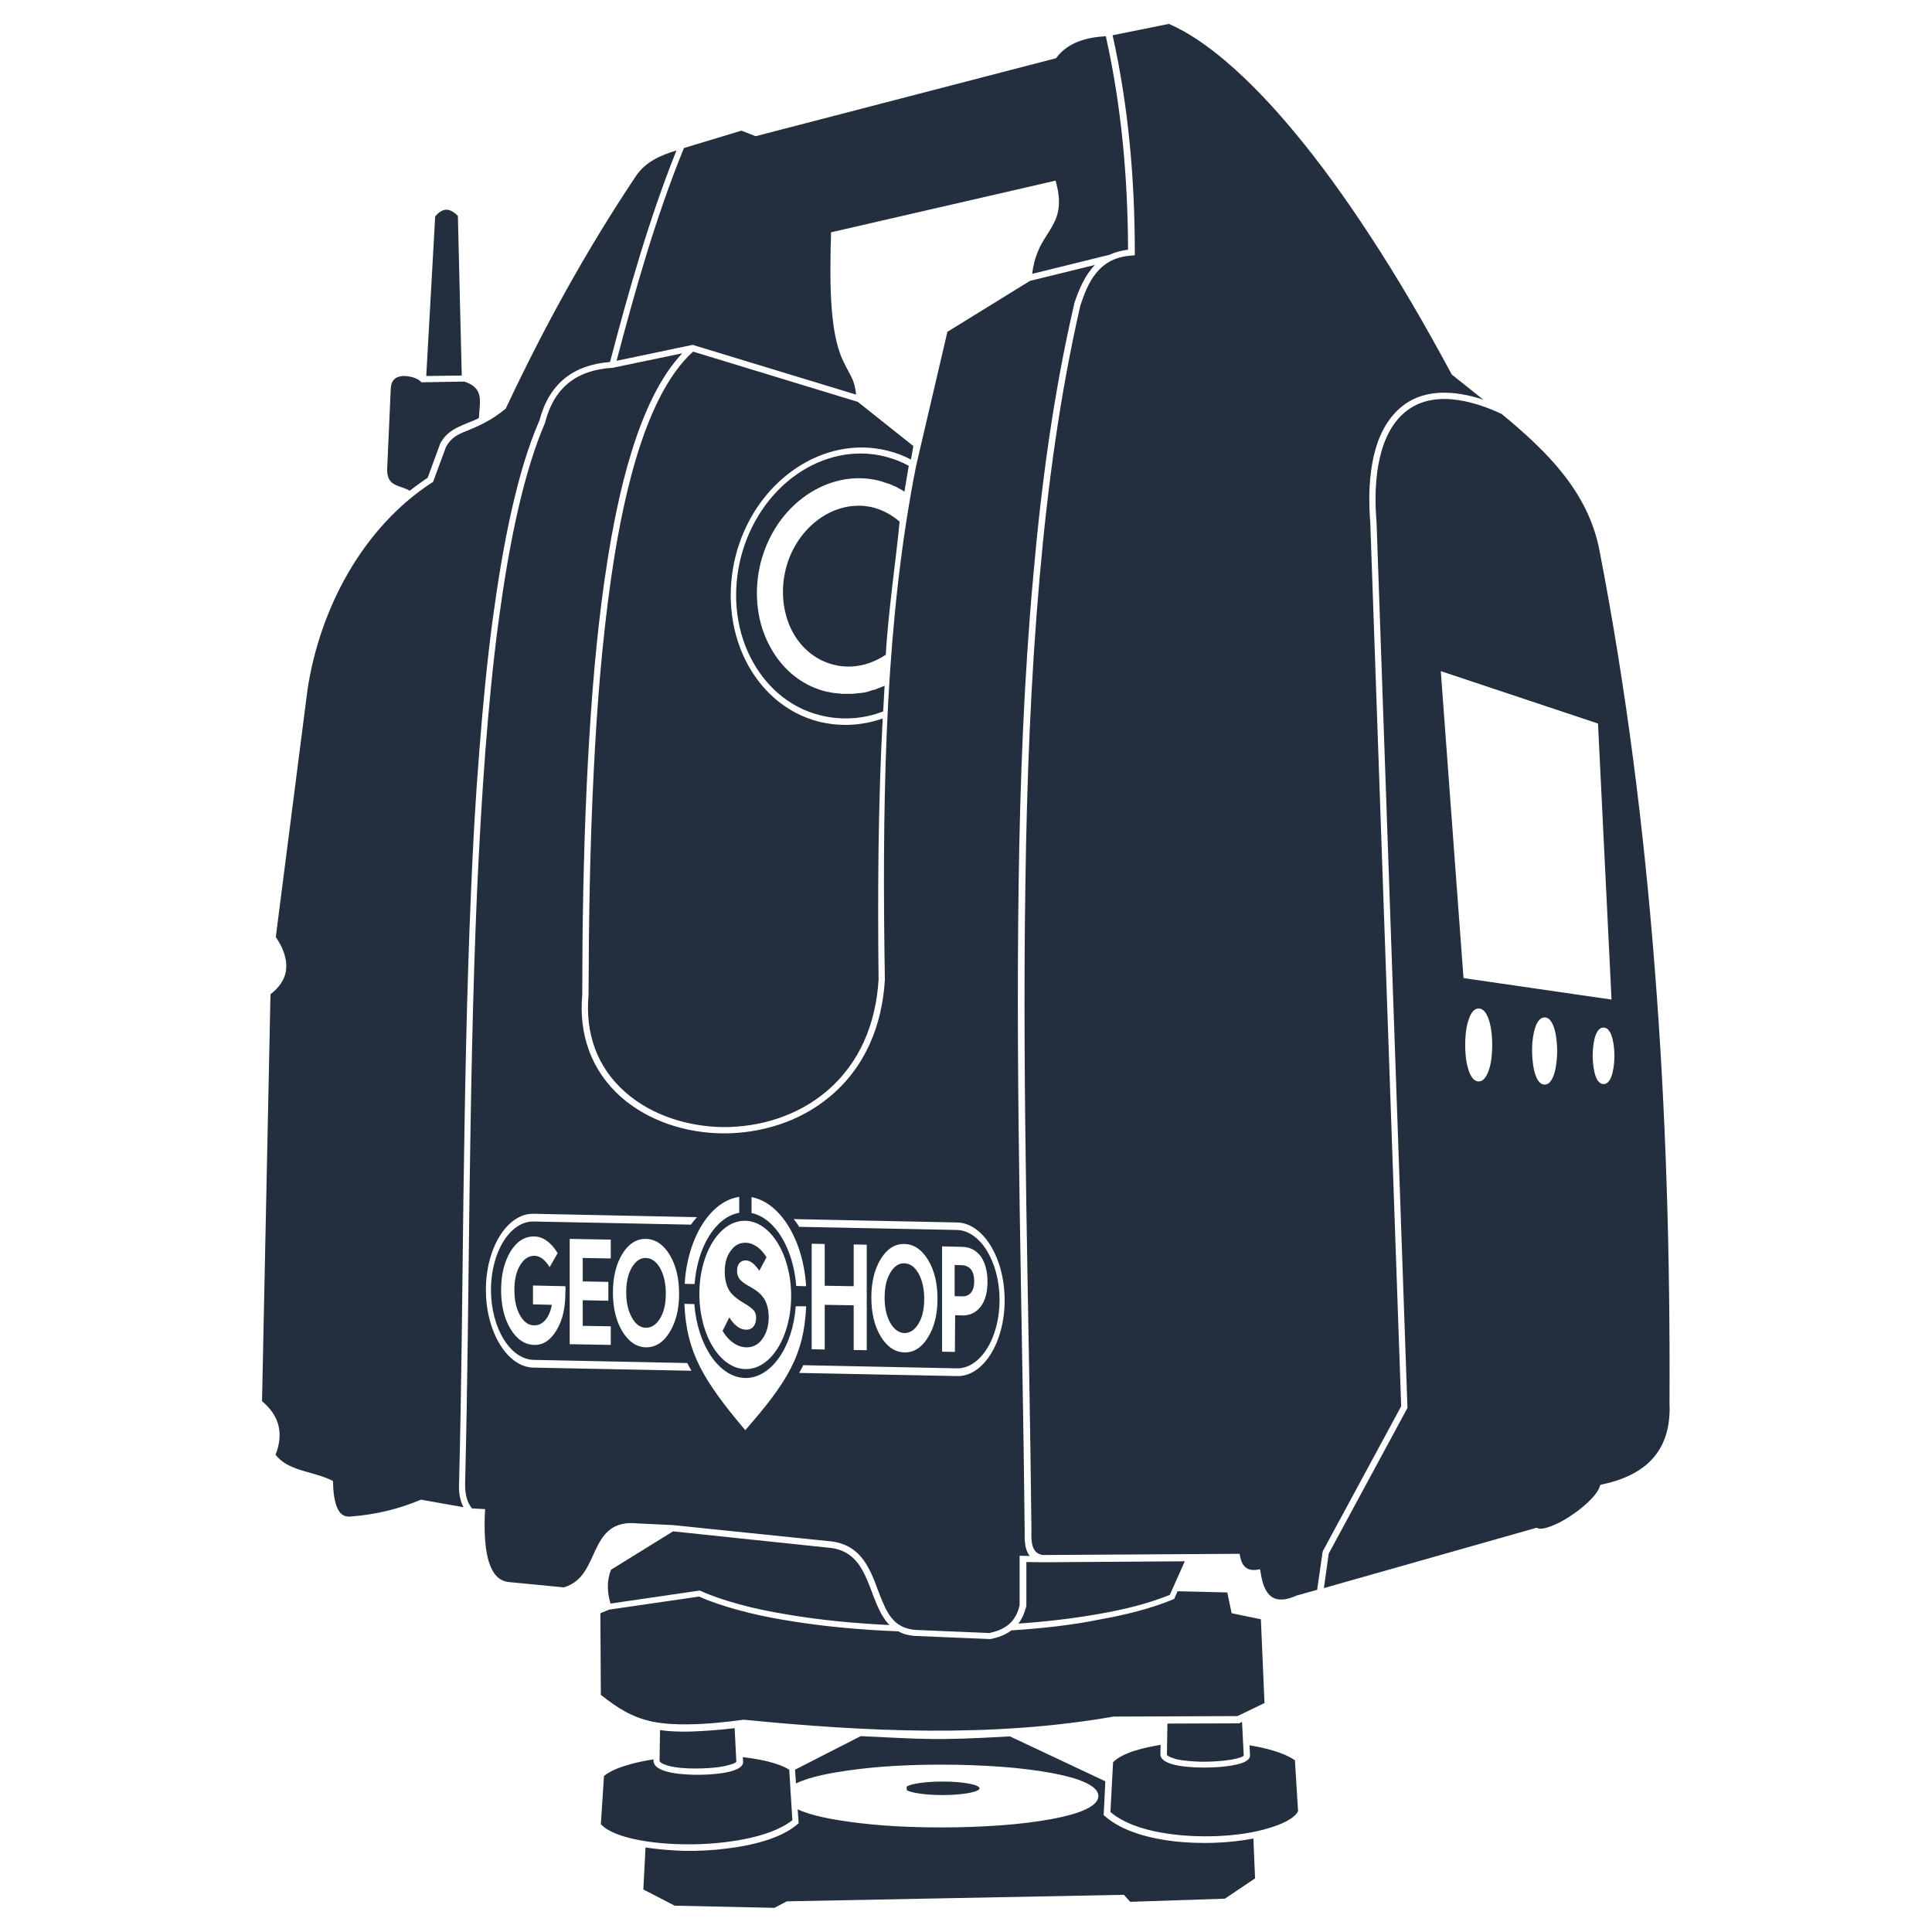 <?xml version="1.0" encoding="utf-8"?>
<!-- Інтернет-магазин GEOSHOP - geoshop.com.ua  -->
<svg version="1.1" id="geoshop.com.ua" class="category_image" xmlns="http://www.w3.org/2000/svg" xmlns:xlink="http://www.w3.org/1999/xlink" x="0px"
	 y="0px" viewBox="0 0 800 800" style="enable-background:new 0 0 800 800;" xml:space="preserve">
<style type="text/css">
	.st0{fill-rule:evenodd;clip-rule:evenodd;fill:#232F3E;}
</style>
<path id="geoshop.com.ua_00000169549911407432518410000012898471717843246267_" class="st0" d="M184.7,185l-5.4,14.6l-0.4,0.2
	c-28.9,18.8-46.6,52.5-51.6,86l-13.1,102.2c2.6,3.8,4.7,8.5,4.3,13.2c-0.4,4.4-3,7.8-6.5,10.5l-3.5,168.5c7.3,6.1,9,13.5,5.6,22.2
	c2.6,3.3,6.1,4.9,10,6.2c4.4,1.4,8.9,2.3,13.1,4.3l0.7,0.4l0,0.8c0.1,3.4,0.5,8.2,2.2,11.2c1.3,2.2,3,3,5.6,2.6l0.1,0l0.1,0
	c9.7-0.8,19.1-3,28.1-6.8l0.4-0.1l17.5,3.1c-1.6-3.1-2-6.6-1.8-10.2c1-39.4,1.3-78.9,1.8-118.4c0.6-41.8,1.3-83.7,3.1-125.4
	c0.8-19.8,1.9-39.6,3.5-59.4c1.4-18.1,3.1-36.1,5.5-54.1c2.1-15.5,4.6-31.1,8.1-46.4c2.8-12.2,6.3-24.7,11.3-36.2
	c4-15.1,13.9-22.9,29.2-24.1c7.8-29.7,16.1-59,27.5-87.6c-6.6,2-12.9,4.7-16.9,10.8c-20.4,30.5-38,62.5-53.6,95.7l-0.1,0.3l-0.2,0.2
	c-2.7,2.2-5.6,4.2-8.7,5.8c-2.3,1.2-4.6,2.2-7,3.2C189.6,179.8,186.8,181.2,184.7,185L184.7,185z M358.9,559.1l-5.4-0.1v-18.5
	l-12-0.2v18.5l-5.4-0.1V515l5.4,0.1v17.3l12,0.2v-17.3l5.4,0.1V559.1z M311.2,495.7c11.9,2.2,21.4,17.7,22.6,36.9l-4.1-0.1
	c-1.2-15.6-8.8-28.2-18.5-30.2V495.7L311.2,495.7z M306.1,502.2c-9.7,1.7-17.3,13.9-18.5,29.5l-4.1-0.1c1.2-19.2,10.7-34.3,22.6-36
	L306.1,502.2L306.1,502.2z M333.8,540.9c-0.8,19.9-7.6,31.2-25.2,51.3c-17.5-20.7-24.4-32.4-25.2-52.3l4.1,0.1
	c1.3,17,10.2,30.3,21,30.6c10.8,0.2,19.8-12.8,21-29.7L333.8,540.9L333.8,540.9z M328.6,504.8l67.7,1.4
	c10.8,0.2,19.7,14.7,19.7,32.2l0,0c0,17.5-8.9,31.7-19.7,31.4l-65.4-1.3c0.6-1.1,1.2-2.1,1.7-3.2l63.6,1.3
	c9.7,0.2,17.7-12.5,17.7-28.3s-8-28.8-17.7-29l-65.3-1.3C330.3,506.9,329.5,505.8,328.6,504.8L328.6,504.8z M234.1,535.5
	c0,6.2-1.2,11.3-3.7,15.4c-2.5,4.1-5.5,6.1-9.2,6c-3.9-0.1-7.2-2.3-9.8-6.6c-2.6-4.3-3.9-9.7-3.9-16.1s1.3-11.7,3.9-16
	c2.6-4.2,5.9-6.3,9.8-6.2c1.8,0,3.6,0.6,5.2,1.8c1.7,1.2,3.2,2.9,4.5,5.1l-3.3,5.8c-0.9-1.5-2-2.7-3-3.5c-1.1-0.8-2.2-1.2-3.4-1.2
	c-2.3,0-4.3,1.3-5.9,4s-2.3,6.1-2.3,10.3s0.8,7.6,2.3,10.3c1.6,2.8,3.5,4.2,5.9,4.2c1.8,0,3.3-0.7,4.6-2.2s2.2-3.6,2.7-6.3l-7.8-0.2
	v-7.8l13.4,0.3c0,0.3,0,0.8,0.1,1.3C234.1,534.5,234.1,535,234.1,535.5L234.1,535.5z M252.9,556.9l-17-0.3V513l17,0.3v7.8l-11.6-0.2
	v9.7l10.6,0.2v7.8l-10.6-0.2v10.6l11.6,0.2L252.9,556.9L252.9,556.9z M267.5,557.9c-3.9-0.1-7.2-2.3-9.8-6.6
	c-2.6-4.3-3.9-9.7-3.9-16.1s1.3-11.7,3.9-16c2.6-4.2,5.9-6.3,9.8-6.2s7.2,2.3,9.8,6.6c2.6,4.3,3.9,9.7,3.9,16.1s-1.3,11.7-3.9,15.9
	C274.7,555.9,271.4,557.9,267.5,557.9L267.5,557.9z M220.9,502.6l67.7,1.4c-0.9,1-1.7,2-2.5,3.1l-65.1-1.3
	c-9.7-0.2-17.7,12.5-17.7,28.3c0,15.8,8,28.8,17.7,29l63.6,1.3c0.5,1.1,1.1,2.1,1.7,3.2l-65.4-1.3c-10.8-0.2-19.7-14.7-19.7-32.2
	C201.2,516.6,210.1,502.4,220.9,502.6L220.9,502.6z M308.6,505.5c10.5,0.2,19,14.1,19,31.1c0,17-8.5,30.6-19,30.3
	c-10.5-0.2-19-14.1-19-31.1S298.1,505.3,308.6,505.5z M308.8,521.9c-1.1,0-2,0.4-2.6,1.1c-0.7,0.8-1,1.9-1,3.3
	c0,1.4,0.4,2.5,1.1,3.4c0.7,0.9,2.2,2,4.6,3.3c2.7,1.5,4.6,3.2,5.7,5.1c1.1,1.9,1.7,4.4,1.7,7.3c0,3.6-0.9,6.6-2.6,9
	c-1.7,2.4-3.9,3.5-6.5,3.5c-1.9,0-3.7-0.6-5.5-1.8c-1.7-1.2-3.2-2.8-4.5-5l2.8-5.6c1,1.7,2.2,3,3.3,3.8c1.2,0.9,2.5,1.3,3.8,1.3
	c1.2,0,2.1-0.4,2.9-1.3c0.7-0.9,1.1-2.1,1.1-3.6c0-1.2-0.3-2.3-1-3.1c-0.7-0.8-2.1-1.9-4.2-3.1c-2.9-1.7-5-3.5-6.1-5.4
	c-1.1-2-1.7-4.5-1.7-7.6c0-3.5,0.8-6.4,2.5-8.6c1.6-2.3,3.7-3.4,6.2-3.3c1.6,0,3.1,0.6,4.6,1.6c1.5,1,2.8,2.5,4,4.4l-3,5.6
	c-1-1.5-1.9-2.5-2.8-3.2C310.7,522.3,309.7,521.9,308.8,521.9L308.8,521.9z M267.5,549.8c2.3,0,4.3-1.3,5.9-4s2.3-6.1,2.3-10.2
	c0-4.1-0.8-7.6-2.3-10.4c-1.6-2.8-3.5-4.2-5.9-4.3s-4.3,1.3-5.9,4s-2.3,6.2-2.3,10.3c0,4.1,0.8,7.6,2.3,10.3
	C263.2,548.4,265.2,549.8,267.5,549.8L267.5,549.8z M395.4,559.8l-5.3-0.1v-43.6l8.4,0.2c3.2,0.1,5.7,1.4,7.6,3.9
	c1.8,2.6,2.8,6.1,2.8,10.5c0,4.4-0.9,7.8-2.8,10.3c-1.9,2.5-4.4,3.7-7.5,3.7l-3.1-0.1L395.4,559.8L395.4,559.8z M403.4,530.5
	c0-2-0.4-3.6-1.3-4.8c-0.9-1.1-2-1.7-3.6-1.8l-3.2-0.1v12.9l3.2,0.1c1.6,0,2.7-0.5,3.6-1.6S403.4,532.6,403.4,530.5z M374.5,560
	c-3.9-0.1-7.2-2.3-9.8-6.6c-2.6-4.3-3.9-9.7-3.9-16.1c0-6.4,1.3-11.7,3.9-16c2.6-4.2,5.9-6.3,9.8-6.2c3.9,0.1,7.2,2.3,9.8,6.6
	c2.6,4.3,3.9,9.7,3.9,16.1s-1.3,11.7-3.9,15.9C381.7,558,378.4,560.1,374.5,560L374.5,560z M374.5,552c2.3,0,4.3-1.3,5.9-4
	c1.6-2.7,2.3-6.1,2.3-10.2c0-4.1-0.8-7.6-2.3-10.4c-1.6-2.8-3.5-4.2-5.9-4.3s-4.3,1.3-5.9,4c-1.6,2.7-2.3,6.2-2.3,10.3
	s0.8,7.6,2.3,10.3C370.2,550.5,372.2,551.9,374.5,552z M195.4,624.6l5.5,0.3l-0.1,1.3c-0.3,6.7-0.3,16.3,2.4,22.6
	c1.5,3.5,3.7,5.9,7.6,6.3l22.7,2.2c7.6-2.3,9.9-8.6,12.9-15.1c1.5-3.1,3.1-6.3,5.8-8.5c3.3-2.8,7.4-3.3,11.6-2.9l14.7,0.7l66.1,6.8
	l0,0c9.9,1.4,14.2,8,17.6,16.6c1.4,3.6,2.7,7.4,4.4,10.9c1.5,3,3.4,5.8,6.4,7.4c1.8,1,3.8,1.5,5.8,1.7l30.9,1.3
	c2.8-0.6,5.5-1.6,7.7-3.3c2.6-2.1,4.1-5,4.8-8.2v-20.5l4.2,0.1c-2.1-2.6-2.2-6.5-2.1-10.3c-0.9-89.4-3.8-178.9-2.5-268.3
	c0.6-42.2,2.2-84.6,6-126.6c3.3-37.9,8.4-76.1,17-113.2l0-0.1l0-0.1c2-5.9,4.4-11.7,8.6-16l-26.9,6.6l-34.2,21.1l-12.9,55.2
	c-6.4,32.2-9.8,65-11.6,97.8c-1.8,33.7-2,67.4-1.6,101.1c0.1,4.7,0.1,9.3,0.2,14v0.1l0,0.1c-1.1,18.8-8.1,36.2-22.8,48.4
	c-12.3,10.3-28.4,15.3-44.3,15.2c-15.1-0.1-30.7-5-42.1-15c-12.4-11-17.6-26-16.1-42.4c0-7.2,0.1-14.4,0.1-21.6v0
	c0.3-28.7,1.1-57.5,2.9-86.2c1.5-24.2,3.7-48.5,7.5-72.4c4-24.9,12.1-65.5,30.9-85.4l-28.8,6l-0.1,0c-14.7,0.9-24,8-27.8,22.3l0,0.1
	l0,0.1c-4.9,11.4-8.4,23.8-11.2,35.9c-3.5,15.2-6,30.7-8.1,46.1c-2.4,17.9-4.1,35.9-5.5,53.9c-1.5,19.7-2.6,39.5-3.5,59.3
	c-1.8,41.8-2.5,83.6-3.1,125.4c-0.5,39.5-0.8,79-1.8,118.4v0v0C192.5,617.8,193,621.5,195.4,624.6L195.4,624.6z M354.5,163.4
	c-0.3-2.7-0.8-5.1-2.1-7.6c-0.6-1.2-1.3-2.4-1.9-3.6c-0.8-1.5-1.5-3-2.2-4.6c-2-5.1-3-10.9-3.6-16.4c-0.5-4.7-0.7-9.4-0.8-14.2
	c-0.1-6.6,0-13.2,0.2-19.8l0-1l93-21.4l0.3,1.2c1,3.8,1.5,7.7,0.7,11.6c-0.6,3-2,5.5-3.6,8.1c-1.6,2.6-3.3,5-4.5,7.9
	c-1.4,3.2-2.2,6.4-2.6,9.8l32-7.9c2.4-1.1,5.1-1.8,7.7-2.1c-0.1-29.7-2.7-59.4-9.2-88.4c-7.6,0.4-15.5,2.4-20.3,8.7l-0.3,0.4
	L312.9,56.4l-5.9-2.3l-23.8,7.2c-11.7,28.7-20,58.2-27.9,88.1l31.5-6.6L354.5,163.4L354.5,163.4z M621.8,171.4
	c-12.7-5.9-29.9-10.5-41.3,0.4c-10.9,10.5-11.7,30.4-10.5,44.4l0,0L582.8,583l-32.6,60.3l-2,14.3l88.1-25l0.4,0.2
	c1.5,0.6,4.1-0.3,5.5-0.8c2.9-1.1,5.8-2.7,8.3-4.4c3.7-2.4,10.5-7.8,11.9-12l0.2-0.7l0.7-0.2c8.1-1.7,16.3-5,21.7-11.5
	c5.3-6.4,6.7-14.5,6.3-22.6l0,0v0c0.3-59.9-1.4-119.9-6.1-179.6c-4.5-58-11.8-115.9-22.9-173.1C657.6,203.4,640.2,186.6,621.8,171.4
	L621.8,171.4z M664,425.5c4,0,4.5,9,4.5,11.7s-0.5,11.7-4.5,11.7c-4,0-4.5-9-4.5-11.7S659.9,425.5,664,425.5z M639.6,421.3
	c4.6,0,5.2,10.9,5.2,13.9c0,3-0.6,13.9-5.2,13.9c-4.6,0-5.2-10.9-5.2-13.9C634.3,432.2,635,421.3,639.6,421.3z M612.3,417.6
	c2.4,0,3.7,3,4.3,5c1,3.2,1.3,6.9,1.3,10.1s-0.3,7-1.3,10.1c-0.6,1.9-1.9,5-4.3,5c-2.4,0-3.7-3-4.3-5c-1-3.2-1.3-6.9-1.3-10.1
	s0.3-7,1.3-10.1C608.6,420.7,609.8,417.6,612.3,417.6z M596.6,277.9l65.1,21.7l5.6,114.3l-61.3-8.9L596.6,277.9L596.6,277.9z
	 M390.3,737.7c8.5,0,15.3,1.3,15.3,2.8s-6.9,2.8-15.3,2.8c-7,0-12.9-0.9-14.8-2l-0.1-1.5C377.2,738.6,383.2,737.7,390.3,737.7z
	 M267.3,765l-0.9,17.4l13,6.7l41.3,0.9l5.1-2.7l139.6-2.7l2.6,2.9l39.2-1.3l12.5-8.4l-0.7-16.5c-10.4,2-22,2.3-32.4,1.2
	c-9.7-1.1-21.7-3.9-29.1-10.5l-0.5-0.4l0.7-14l-39.5-18.6c-31.4,1.8-35.7,1.1-61.8-0.1l-27.2,13.9l0.4,5.7c5.7-2.9,15.5-4.5,21-5.3
	c12.9-1.9,26.4-2.5,39.4-2.5c8.3,0,16.6,0.3,24.8,0.9c6.8,0.5,13.6,1.3,20.3,2.5c4.2,0.8,19.7,3.6,19.7,9.6c0,6-15.5,8.8-19.7,9.6
	c-6.7,1.2-13.6,2-20.3,2.5c-8.3,0.6-16.6,0.9-24.8,0.9c-12.9,0-26.1-0.6-38.8-2.4c-5.6-0.8-15-2.3-20.9-5.1l0.4,5.8l-0.5,0.4
	c-7.2,6.2-19.9,8.9-29,10c-6,0.8-12.1,1.1-18.2,1C277.8,766.2,272.5,765.8,267.3,765L267.3,765z M304.2,715.6
	c-6,0.7-12.2,1.2-18.2,1.4c-4.2,0.1-8.5,0-12.7-0.6l-0.2,12.5l0,0.1c-0.1,1.1,3.1,2,3.8,2.2c3.4,0.9,7.5,1.1,11,1.1
	c3.8,0,7.9-0.2,11.6-0.9c0.9-0.2,4.9-1,5.4-1.9L304.2,715.6L304.2,715.6z M514.3,713l-1.2,0.6l-29.7,0.1l-0.2,12.7l0,0.1
	c-0.1,0.8,3.2,1.7,3.7,1.9c3.4,0.8,7.4,1,10.9,1.1c3.8,0,7.8-0.2,11.6-0.8c0.9-0.1,4.9-0.9,5.6-1.7L514.3,713L514.3,713z
	 M460.9,729.7l-1.1,20.6c10.4,8.9,30.7,10.5,43.9,10c7.5-0.3,15.5-1.3,22.6-3.6c3.2-1,9.5-3.3,11.2-6.7l-1.3-21.1
	c-4.9-3.4-12.7-5.2-18.8-6.2l0.2,3.9c0.3,2.8-4.3,3.8-6.2,4.2c-3.9,0.8-8.3,1.1-12.3,1.1c-3.4,0-19.1,0-18.6-5.8l0.1-3.6
	C474.5,723.5,465,725.5,460.9,729.7L460.9,729.7z M250.1,735.4l-1.3,19.9c2.8,3.3,9.3,5.2,13.2,6.1c7.5,1.7,15.8,2.3,23.5,2.3
	c12.2,0,32.7-2.1,42.6-10l-1.3-20.9c-4.9-3.1-13.2-4.5-19.2-5.2l0.1,1.7c0.6,5.3-15.5,5.6-18.5,5.6c-3.6,0-19.1-0.1-18.6-6.2l0-0.2
	C264.2,729.5,254.7,731.6,250.1,735.4L250.1,735.4z M418.8,675.1c-2.5,1.9-5.6,3-8.7,3.6l-0.2,0l-31.2-1.3h0
	c-2.4-0.2-4.6-0.7-6.7-1.9c-15.6-0.6-31.3-2-46.7-4.6c-6.7-1.1-13.4-2.5-19.9-4.3c-5.4-1.5-10.8-3.2-15.9-5.5l-37.2,5.4l-3.7,1.5
	l0.2,33.8c6.7,5.3,12.8,9.3,21.4,11.1c5,1,10.2,1.2,15.2,1.1c7.5-0.1,15.1-0.9,22.5-1.9l0.1,0l0.1,0c50.6,5,102.6,7.5,153-1.3l0.1,0
	l51.2-0.2l11.2-5.4l-1.5-34.7l-12.1-2.5l-1.8-8.6l-20.6-0.5l-1.4,3.2l-0.5,0.2c-9.4,3.9-19.9,6.4-29.8,8.2
	C443.7,673,431.2,674.3,418.8,675.1L418.8,675.1z M278.7,634.1L253,650c-1.8,4.7-1.6,9.3-0.2,14l37-5.4l0.4,0.2
	c5.1,2.3,10.5,4,15.9,5.5c6.5,1.8,13.1,3.1,19.7,4.2c14,2.4,28.3,3.7,42.5,4.4c-9.2-9.5-7.4-29.6-24-31.9L278.7,634.1L278.7,634.1z
	 M421.7,672.3c11.3-0.8,22.7-2.1,33.9-4.1c9.6-1.7,19.7-4.1,28.8-7.8l6.2-13.9l-58.9,0.4l-6.7-0.1v18.1l0,0.1
	C424.3,667.7,423.3,670.2,421.7,672.3L421.7,672.3z M372.5,216c-3.1-2.7-6.7-4.7-10.7-5.8c-7.8-2-15.7-0.1-22.2,4.4
	c-7.1,4.9-12.1,12.6-14.2,20.9c-2.1,8.3-1.5,17.4,2.3,25.2c3.5,7.1,9.6,12.5,17.3,14.5c7.6,2,15.4,0.2,21.8-4.1
	c0.2-4.3,0.6-8.6,1-12.9c0.5-5.3,1.1-10.5,1.7-15.8C370.5,233.7,371.7,224.8,372.5,216L372.5,216z M365.7,294.6
	c0.2-3.6,0.4-7.1,0.6-10.7c0,0-0.1,0-0.1,0.1c-0.2,0.1-0.3,0.1-0.5,0.2c-0.2,0.1-0.3,0.1-0.5,0.2l-0.4,0.2c-0.2,0.1-0.4,0.1-0.5,0.2
	l-0.4,0.1c-0.2,0.1-0.3,0.1-0.5,0.2c-0.2,0.1-0.3,0.1-0.5,0.2c-0.1,0.1-0.3,0.1-0.5,0.2s-0.3,0.1-0.4,0.1c-0.2,0.1-0.3,0.1-0.5,0.1
	c-0.2,0.1-0.4,0.1-0.6,0.2l-0.3,0.1c-0.2,0.1-0.4,0.1-0.6,0.2l-0.3,0.1c-0.2,0.1-0.4,0.1-0.7,0.2l-0.4,0.1c-0.2,0.1-0.4,0.1-0.7,0.1
	l-0.3,0.1c-0.2,0-0.4,0.1-0.7,0.1l-0.2,0c-0.3,0-0.5,0.1-0.8,0.1l-0.2,0c-0.2,0-0.5,0.1-0.7,0.1l-0.2,0c-0.3,0-0.5,0.1-0.8,0.1
	l-0.2,0c-0.3,0-0.6,0.1-0.9,0.1l-0.2,0c-0.3,0-0.5,0-0.8,0l-0.2,0c-0.3,0-0.5,0-0.8,0h-0.1c-0.3,0-0.6,0-0.9,0l-0.1,0
	c-0.3,0-0.6,0-0.9,0l-0.1,0c-0.3,0-0.6,0-0.9-0.1l0,0c-0.3,0-0.6-0.1-1-0.1l-0.1,0c-0.3,0-0.6-0.1-0.9-0.1l-0.1,0
	c-0.3,0-0.6-0.1-0.9-0.1l-0.1,0c-0.3-0.1-0.6-0.1-0.9-0.2l-0.1,0c-0.3-0.1-0.6-0.1-0.9-0.2l-0.1,0c-0.3-0.1-0.6-0.1-1-0.2
	c-10.6-2.7-18.8-10.1-23.6-19.8c-5.2-10.3-6-22.5-3.2-33.6c2.9-11.2,9.4-21.3,19-27.9c8.9-6.1,19.7-8.6,30.2-5.9
	c0.3,0.1,0.7,0.2,1,0.3l0,0c0.3,0.1,0.6,0.2,0.9,0.3l0,0c0.3,0.1,0.6,0.2,0.9,0.3l0,0c0.3,0.1,0.6,0.2,0.9,0.3l0.1,0
	c0.3,0.1,0.5,0.2,0.8,0.3l0.2,0.1c0.2,0.1,0.5,0.2,0.7,0.3l0.2,0.1c0.2,0.1,0.4,0.2,0.7,0.3l0.3,0.1c0.2,0.1,0.4,0.2,0.6,0.3
	l0.3,0.2c0.2,0.1,0.3,0.2,0.5,0.3c0.1,0.1,0.3,0.1,0.4,0.2c0.1,0.1,0.3,0.2,0.4,0.2c0.2,0.1,0.4,0.2,0.5,0.3l0.3,0.2
	c0.2,0.1,0.4,0.3,0.6,0.4c0.6-3.6,1.2-7.1,1.8-10.7c-3-1.7-6.2-2.9-9.6-3.8c-12.8-3.3-25.9-0.2-36.6,7.2
	c-11.7,8.1-19.8,20.7-23.3,34.4c-3.5,13.7-2.5,28.7,3.9,41.4c5.9,11.7,15.8,20.7,28.6,24C348.4,298.4,357.3,297.8,365.7,294.6
	L365.7,294.6z M365.5,297.5c-8.5,3-17.6,3.5-26.5,1.3c-13.6-3.5-24.1-13-30.3-25.4c-6.6-13.3-7.7-28.9-4.1-43.2
	c3.7-14.4,12.1-27.4,24.4-35.9c11.4-7.9,25.3-11.1,38.8-7.6c3.3,0.8,6.4,2,9.4,3.6c0.3-1.9,0.7-3.7,1-5.6l-23-18.3l-68.2-20.8
	c-21.5,19.3-30.1,67.2-34,94.1c-3.7,26-5.8,52.5-7.1,78.7c-1.6,31.1-2.1,62.4-2.2,93.5v0.1l0,0.1c-1.4,15.6,3.4,29.8,15.3,40.2
	c11,9.7,26,14.2,40.4,14.4c15.3,0.1,30.8-4.7,42.6-14.6c14.1-11.8,20.7-28.4,21.8-46.5C363.4,369.5,363.6,333.5,365.5,297.5
	L365.5,297.5z M614.2,165.5c-1.5-1.2-3-2.4-4.5-3.6c-2.8-2.2-5.6-4.5-8.4-6.7l-0.2-0.2l-0.1-0.2c-10.6-19.7-21.8-39.1-34.1-57.8
	c-9.7-14.8-20.1-29.4-31.5-43c-8.5-10.2-17.9-20.2-28-28.8c-7-5.9-15-11.7-23.4-15.3l-23.3,4.7c6.6,29.5,9.2,59.8,9.2,89.9v1.2
	l-1.2,0.1c-6.1,0.4-11.1,2.6-14.9,7.4c-3.1,3.8-4.8,8.5-6.4,13.1c-8.5,37-13.6,75-16.9,112.7c-3.7,42-5.3,84.3-5.9,126.5
	c-1.4,89.4,1.6,178.8,2.5,268.2v0v0c-0.1,2.2-0.1,5.3,0.8,7.3c0.8,1.8,2.1,2.6,3.9,2.9l81.5-0.5l0.2,1.1c0.8,4,2.8,6.1,7,5.5
	l1.3-0.2l0.2,1.3c1.4,9.7,5.5,13.9,15.1,9.5l0.1,0l8.2-2.3l2.3-15.9l32.5-60.1l-12.8-366c-1.2-14.9-0.3-35.3,11.3-46.4
	C588.4,160.5,602.1,161.5,614.2,165.5L614.2,165.5z M198.3,173.1c0.1-2.9,0.7-6,0.3-8.8c-0.6-3.6-3.1-5.2-6.3-6.3l-17.8,0.3
	l-0.4-0.4c-1.6-1.6-5.1-2.3-7.3-2.2c-3.2,0.2-4.9,2-5,5.3l-1.5,33.6c0.1,7,5,6.1,9.4,8.6c2.4-1.9,4.9-3.7,7.4-5.4l5.1-13.9l0-0.1
	c1.7-3.2,3.9-5.1,7-6.7c1.5-0.7,3-1.4,4.5-2C195.3,174.5,196.8,173.9,198.3,173.1L198.3,173.1z M180.2,89.6l-3.7,66.1l14.7-0.2
	l-1.6-66.1C186.1,85.9,183.3,86,180.2,89.6L180.2,89.6z"/>
</svg>
